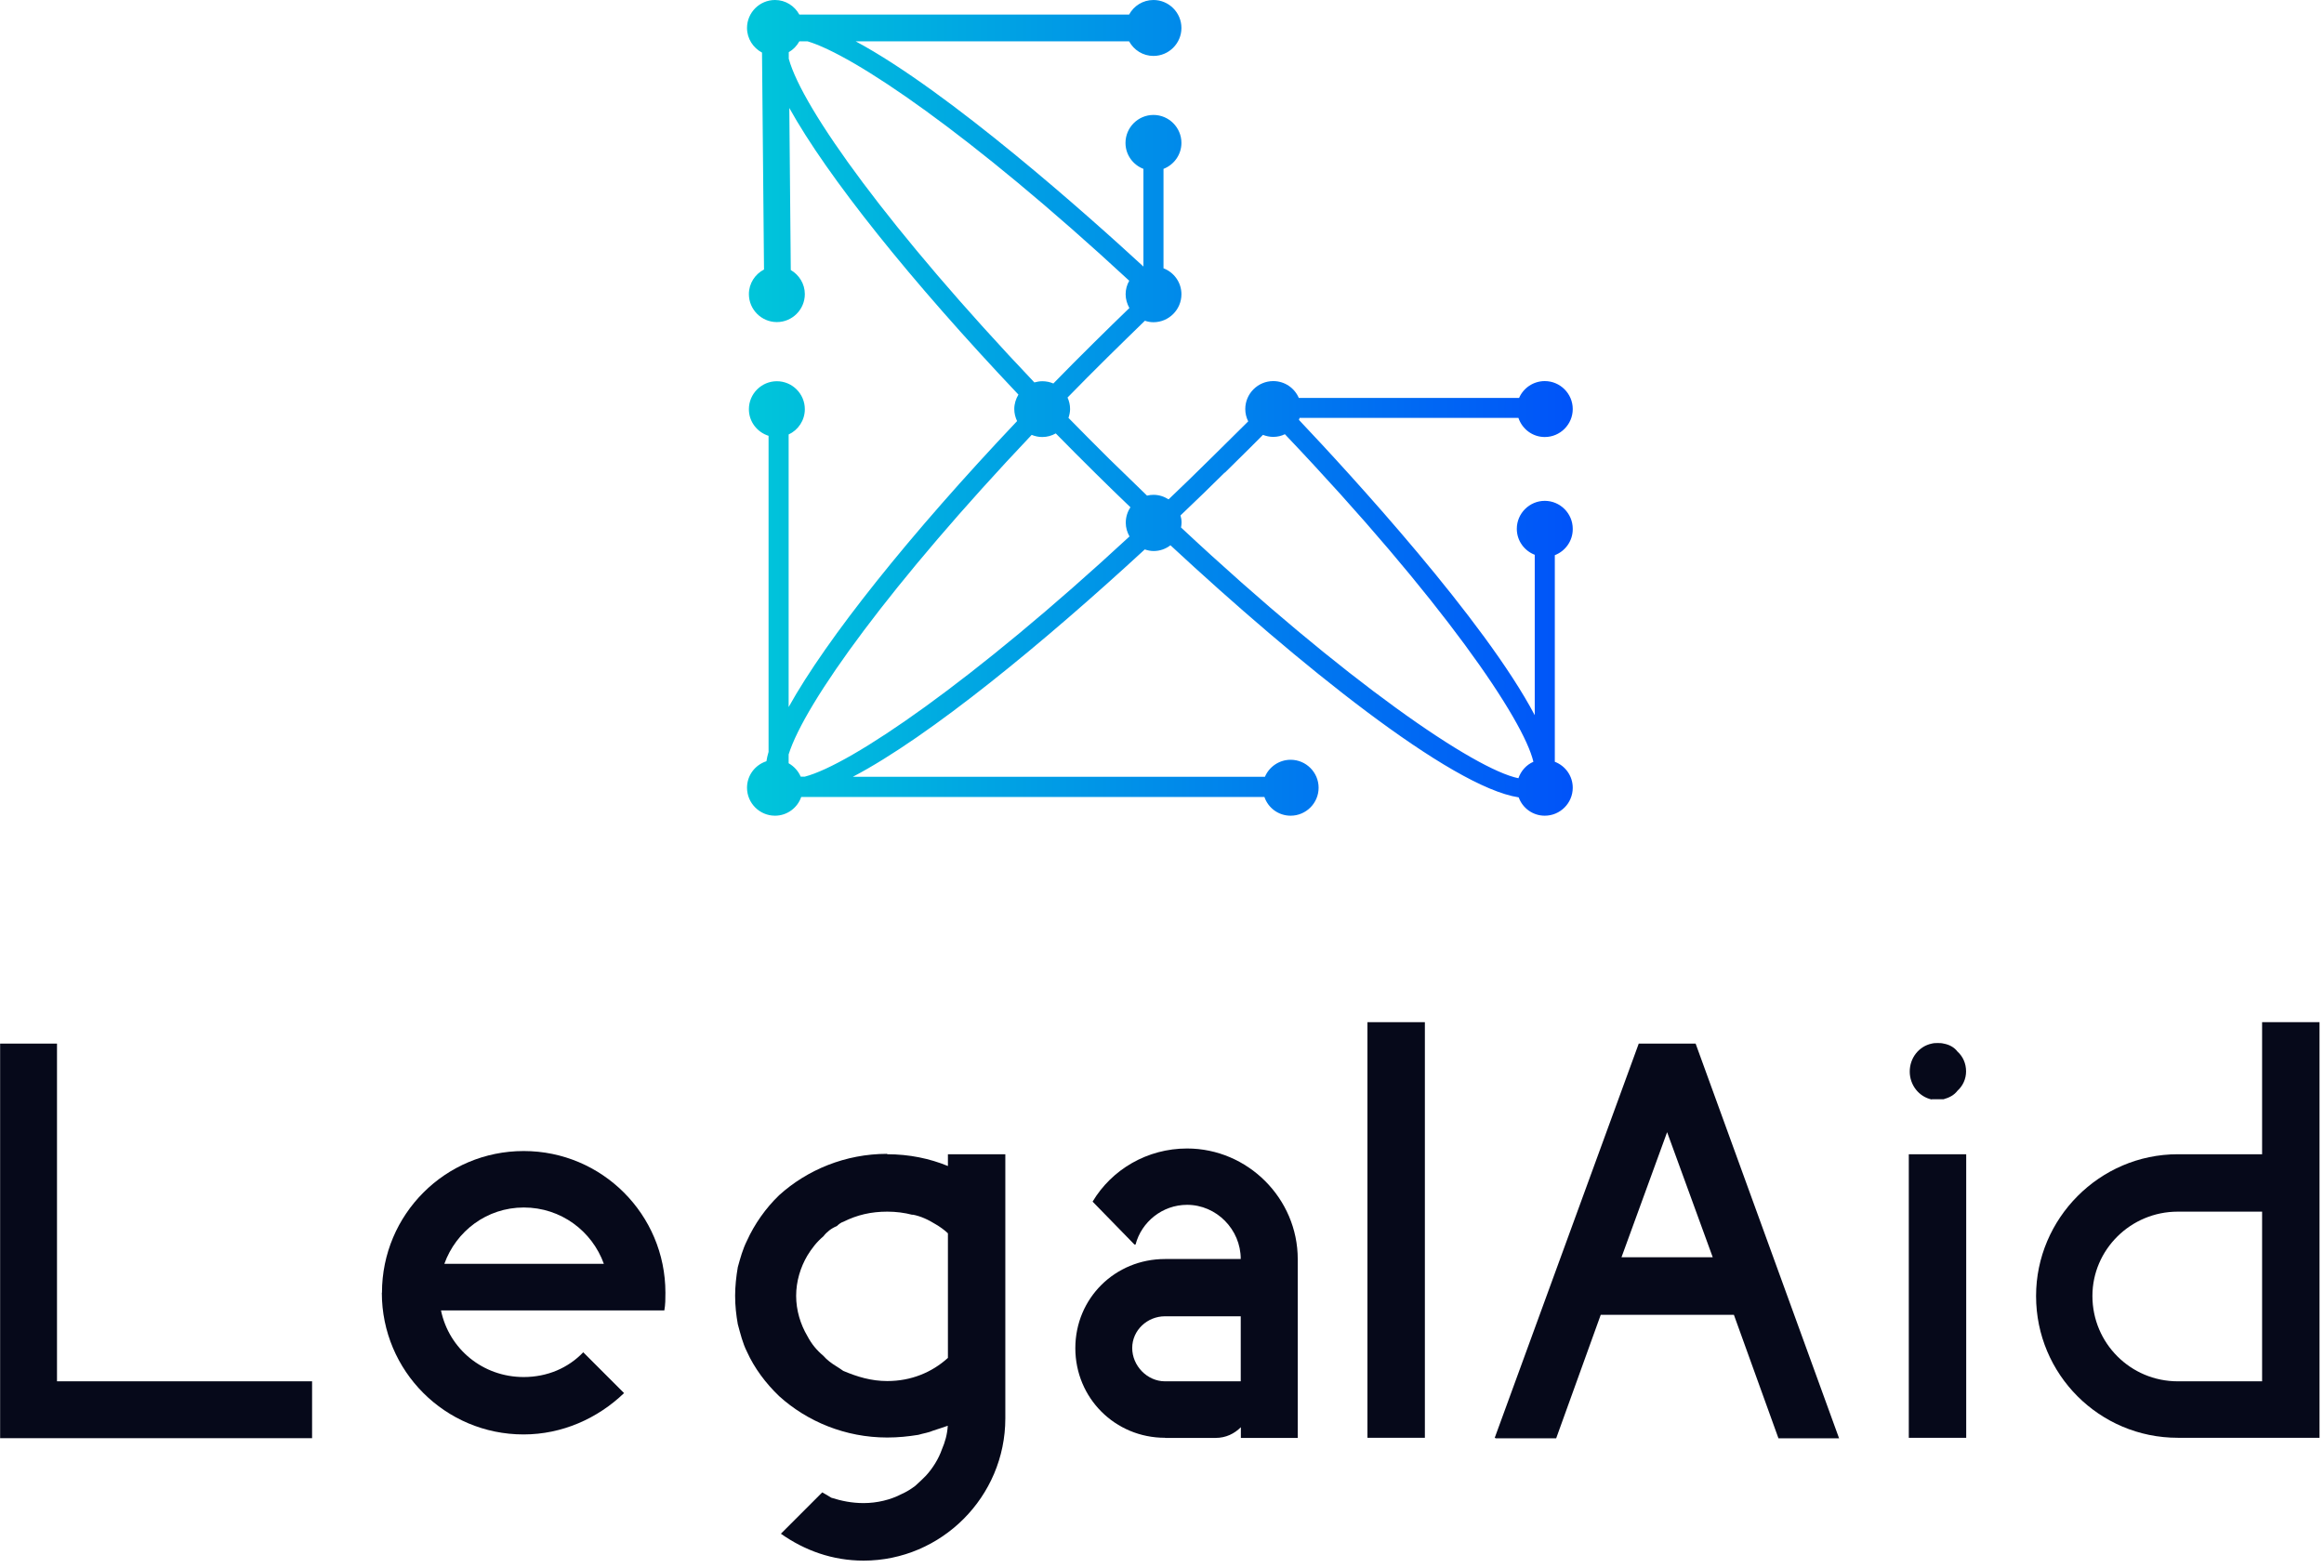 <svg width="243" height="164" viewBox="0 0 243 164" fill="none" xmlns="http://www.w3.org/2000/svg">
<path d="M0.013 150.415V109.135H5.96V144.454H32.632V150.401H-0.001L0.013 150.415Z" fill="#06091A"/>
<path d="M39.939 135.19C39.939 126.99 46.572 120.371 54.758 120.371C62.944 120.371 69.577 127.004 69.577 135.19C69.577 135.806 69.577 136.421 69.465 137.037H46.11C46.95 141.081 50.49 144.006 54.758 144.006C57.235 144.006 59.418 143.054 60.985 141.417L65.253 145.685C62.496 148.33 58.788 150.009 54.744 150.009C46.544 150.009 39.925 143.376 39.925 135.19H39.939ZM46.46 132.167H63.14C61.908 128.739 58.648 126.276 54.772 126.276C50.896 126.276 47.691 128.753 46.46 132.167Z" fill="#06091A"/>
<path d="M92.776 120.707C95.071 120.707 97.212 121.155 99.115 121.938V120.707H105.118V148.33C105.118 156.53 98.429 163.205 90.299 163.205C87.038 163.205 84.128 162.141 81.651 160.392L85.975 156.068C86.255 156.236 86.591 156.404 86.926 156.628C87.99 156.964 89.067 157.188 90.299 157.188C91.698 157.188 93.112 156.852 94.287 156.236C94.791 156.012 95.239 155.732 95.686 155.397C96.134 155.005 96.47 154.669 96.806 154.333C97.533 153.549 98.149 152.542 98.485 151.576C98.821 150.793 99.045 150.009 99.101 149.1C98.597 149.267 98.149 149.435 97.589 149.603C97.086 149.827 96.582 149.883 96.022 150.051C94.959 150.219 93.951 150.331 92.762 150.331C88.382 150.331 84.394 148.652 81.469 146.007C80.07 144.664 78.88 143.082 78.097 141.347C77.649 140.452 77.425 139.5 77.145 138.479C76.977 137.527 76.865 136.575 76.865 135.498C76.865 134.546 76.977 133.483 77.145 132.517C77.425 131.51 77.649 130.67 78.097 129.761C78.88 128.026 80.07 126.332 81.469 124.989C84.394 122.344 88.382 120.665 92.762 120.665L92.776 120.707ZM95.42 127.046C94.581 126.822 93.671 126.71 92.776 126.71C91.097 126.71 89.627 127.046 88.172 127.774C87.948 127.83 87.668 128.054 87.5 128.221C86.94 128.445 86.437 128.837 86.101 129.285C85.373 129.901 84.869 130.572 84.422 131.3C83.694 132.531 83.246 134.001 83.246 135.512C83.246 137.023 83.694 138.493 84.422 139.724C84.869 140.564 85.373 141.179 86.101 141.795C86.437 142.187 86.94 142.579 87.5 142.914C87.668 143.026 87.948 143.194 88.172 143.362C89.627 143.978 91.097 144.426 92.776 144.426C95.252 144.426 97.436 143.53 99.115 142.005V142.117V128.977C98.779 128.641 98.219 128.249 97.827 128.026C97.1 127.578 96.316 127.186 95.406 127.018L95.42 127.046Z" fill="#06091A"/>
<path d="M121.813 150.359C116.594 150.359 112.438 146.203 112.438 140.984C112.438 135.764 116.594 131.664 121.813 131.664H129.733C129.733 128.571 127.2 125.997 124.122 125.997C121.533 125.997 119.35 127.788 118.735 130.153H118.623L114.243 125.661C116.258 122.288 119.966 120.105 124.122 120.105C130.461 120.105 135.694 125.325 135.694 131.678V150.373H129.747V149.254C129.076 149.925 128.18 150.373 127.103 150.373H121.827L121.813 150.359ZM121.813 144.454H129.733V137.653H121.813C119.966 137.653 118.385 139.108 118.385 140.97C118.385 142.831 119.952 144.454 121.813 144.454Z" fill="#06091A"/>
<path d="M148.986 106.896V150.359H142.982V106.896H148.986Z" fill="#06091A"/>
<path d="M156.404 150.415L156.292 150.359L171.349 109.135H177.296L192.297 150.415H185.958L181.298 137.499H167.375L162.715 150.415H156.432H156.404ZM169.544 131.482H179.087L174.315 118.398L169.544 131.482Z" fill="#06091A"/>
<path d="M199.586 120.707H205.589V150.359H199.586V120.707ZM201.993 114.983C200.649 114.703 199.684 113.472 199.684 112.059C199.684 110.645 200.635 109.414 201.993 109.134C202.217 109.078 202.385 109.078 202.609 109.078C202.832 109.078 203 109.078 203.224 109.134C203.84 109.246 204.344 109.526 204.68 109.974C205.239 110.477 205.575 111.205 205.575 112.045C205.575 112.828 205.239 113.556 204.68 114.06C204.344 114.508 203.84 114.787 203.224 114.955H201.993V114.983Z" fill="#06091A"/>
<path d="M212.894 135.526C212.894 127.438 219.526 120.707 227.713 120.707H236.528V106.896H242.531V150.359H227.713C219.512 150.359 212.894 143.726 212.894 135.54V135.526ZM218.785 135.526C218.785 140.466 222.773 144.454 227.713 144.454H236.528V126.71H227.713C222.773 126.71 218.785 130.698 218.785 135.526Z" fill="#06091A"/>
<path d="M164.448 55.302C164.448 53.693 163.133 52.377 161.524 52.377C159.915 52.377 158.599 53.693 158.599 55.302C158.599 56.547 159.383 57.597 160.474 58.017V74.794C155.283 64.929 141.219 49.62 135.818 43.911C135.846 43.841 135.86 43.771 135.888 43.701H158.767C159.159 44.863 160.236 45.702 161.524 45.702C163.133 45.702 164.448 44.387 164.448 42.778C164.448 41.169 163.133 39.853 161.524 39.853C160.32 39.853 159.285 40.581 158.837 41.616H135.804C135.356 40.567 134.321 39.853 133.131 39.853C131.522 39.853 130.207 41.169 130.207 42.778C130.207 43.239 130.319 43.673 130.515 44.065C129.605 44.975 128.667 45.898 127.744 46.808L126.582 47.955C125.099 49.425 123.63 50.852 122.188 52.223C121.727 51.929 121.195 51.747 120.607 51.747C120.383 51.747 120.159 51.775 119.936 51.831C118.648 50.586 117.333 49.313 116.003 48.011C114.534 46.556 113.121 45.129 111.721 43.701C111.819 43.407 111.889 43.099 111.889 42.778C111.889 42.344 111.791 41.938 111.623 41.574C112.981 40.189 114.366 38.776 115.807 37.362C117.221 35.963 118.522 34.703 119.712 33.542C119.991 33.64 120.285 33.696 120.607 33.696C122.216 33.696 123.532 32.381 123.532 30.771C123.532 29.526 122.748 28.477 121.657 28.057V17.66C122.748 17.24 123.532 16.176 123.532 14.945C123.532 13.336 122.216 12.02 120.607 12.02C118.998 12.02 117.683 13.336 117.683 14.945C117.683 16.19 118.466 17.24 119.558 17.66V27.875C113.89 22.655 99.253 9.571 89.472 4.324H118.06C118.564 5.234 119.502 5.849 120.607 5.849C122.216 5.849 123.532 4.534 123.532 2.925C123.532 1.315 122.216 0 120.607 0C119.502 0 118.55 0.616 118.06 1.525H83.581C83.077 0.616 82.139 0 81.034 0C79.425 0 78.109 1.315 78.109 2.925C78.109 4.044 78.753 5.01 79.677 5.499L79.886 28.183C78.949 28.672 78.305 29.638 78.305 30.757C78.305 32.367 79.621 33.682 81.23 33.682C82.839 33.682 84.154 32.367 84.154 30.757C84.154 29.68 83.553 28.742 82.685 28.239L82.531 11.293C86.491 18.429 95.195 29.344 106.488 41.266C106.222 41.714 106.054 42.218 106.054 42.778C106.054 43.225 106.166 43.645 106.348 44.037C95.125 55.889 86.449 66.776 82.461 73.941V45.436C83.455 44.975 84.154 43.967 84.154 42.792C84.154 41.182 82.839 39.867 81.23 39.867C79.621 39.867 78.305 41.182 78.305 42.792C78.305 44.107 79.173 45.199 80.362 45.576V78.629C80.264 78.978 80.18 79.3 80.138 79.608C78.963 79.986 78.109 81.078 78.109 82.379C78.109 83.988 79.425 85.303 81.034 85.303C82.307 85.303 83.385 84.478 83.777 83.344H132.208C132.6 84.492 133.677 85.303 134.95 85.303C136.56 85.303 137.875 83.988 137.875 82.379C137.875 80.77 136.56 79.454 134.95 79.454C133.747 79.454 132.697 80.196 132.264 81.231H89.178C97.224 77.019 109.231 67.112 119.698 57.457C119.991 57.555 120.299 57.625 120.621 57.625C121.279 57.625 121.895 57.401 122.384 57.023C135.692 69.379 151.672 82.295 158.795 83.386C159.201 84.506 160.264 85.303 161.524 85.303C163.133 85.303 164.448 83.988 164.448 82.379C164.448 81.133 163.665 80.084 162.573 79.664V58.058C163.665 57.639 164.448 56.575 164.448 55.344V55.302ZM128.066 49.438L129.227 48.291C130.165 47.367 131.13 46.416 132.054 45.478C132.39 45.604 132.753 45.688 133.131 45.688C133.565 45.688 133.985 45.59 134.349 45.408C150.875 62.788 159.313 75.284 160.334 79.664C159.593 79.986 159.033 80.616 158.767 81.385C154.219 80.462 140.814 71.352 123.49 55.162C123.518 54.994 123.546 54.826 123.546 54.644C123.546 54.392 123.504 54.14 123.434 53.902C125.043 52.377 126.596 50.866 128.066 49.41V49.438ZM82.475 5.457C82.937 5.192 83.315 4.8 83.581 4.324H84.448C89.192 5.737 101.352 13.881 118.074 29.358C117.837 29.778 117.697 30.254 117.697 30.771C117.697 31.289 117.851 31.779 118.088 32.213C116.941 33.318 115.696 34.536 114.352 35.865C112.925 37.278 111.512 38.692 110.14 40.105C109.79 39.951 109.399 39.867 108.979 39.867C108.685 39.867 108.419 39.923 108.153 39.993C93.138 24.18 83.889 11.349 82.475 6.143V5.457ZM83.721 81.218C83.469 80.63 83.021 80.14 82.461 79.818V78.895C84.154 73.479 93.264 60.899 107.873 45.478C108.209 45.618 108.587 45.702 108.979 45.702C109.496 45.702 109.972 45.562 110.392 45.325C111.749 46.71 113.135 48.095 114.548 49.495C115.71 50.656 116.941 51.831 118.2 53.049C117.892 53.511 117.711 54.07 117.711 54.672C117.711 55.19 117.864 55.68 118.102 56.099C101.688 71.296 88.94 79.972 84.154 81.218H83.735H83.721Z" fill="url(#paint0_linear_652_204)"/>
<defs>
<linearGradient id="paint0_linear_652_204" x1="78.109" y1="42.638" x2="164.448" y2="42.638" gradientUnits="userSpaceOnUse">
<stop stop-color="#00C6DA"/>
<stop offset="1" stop-color="#0053F9"/>
</linearGradient>
</defs>
</svg>
